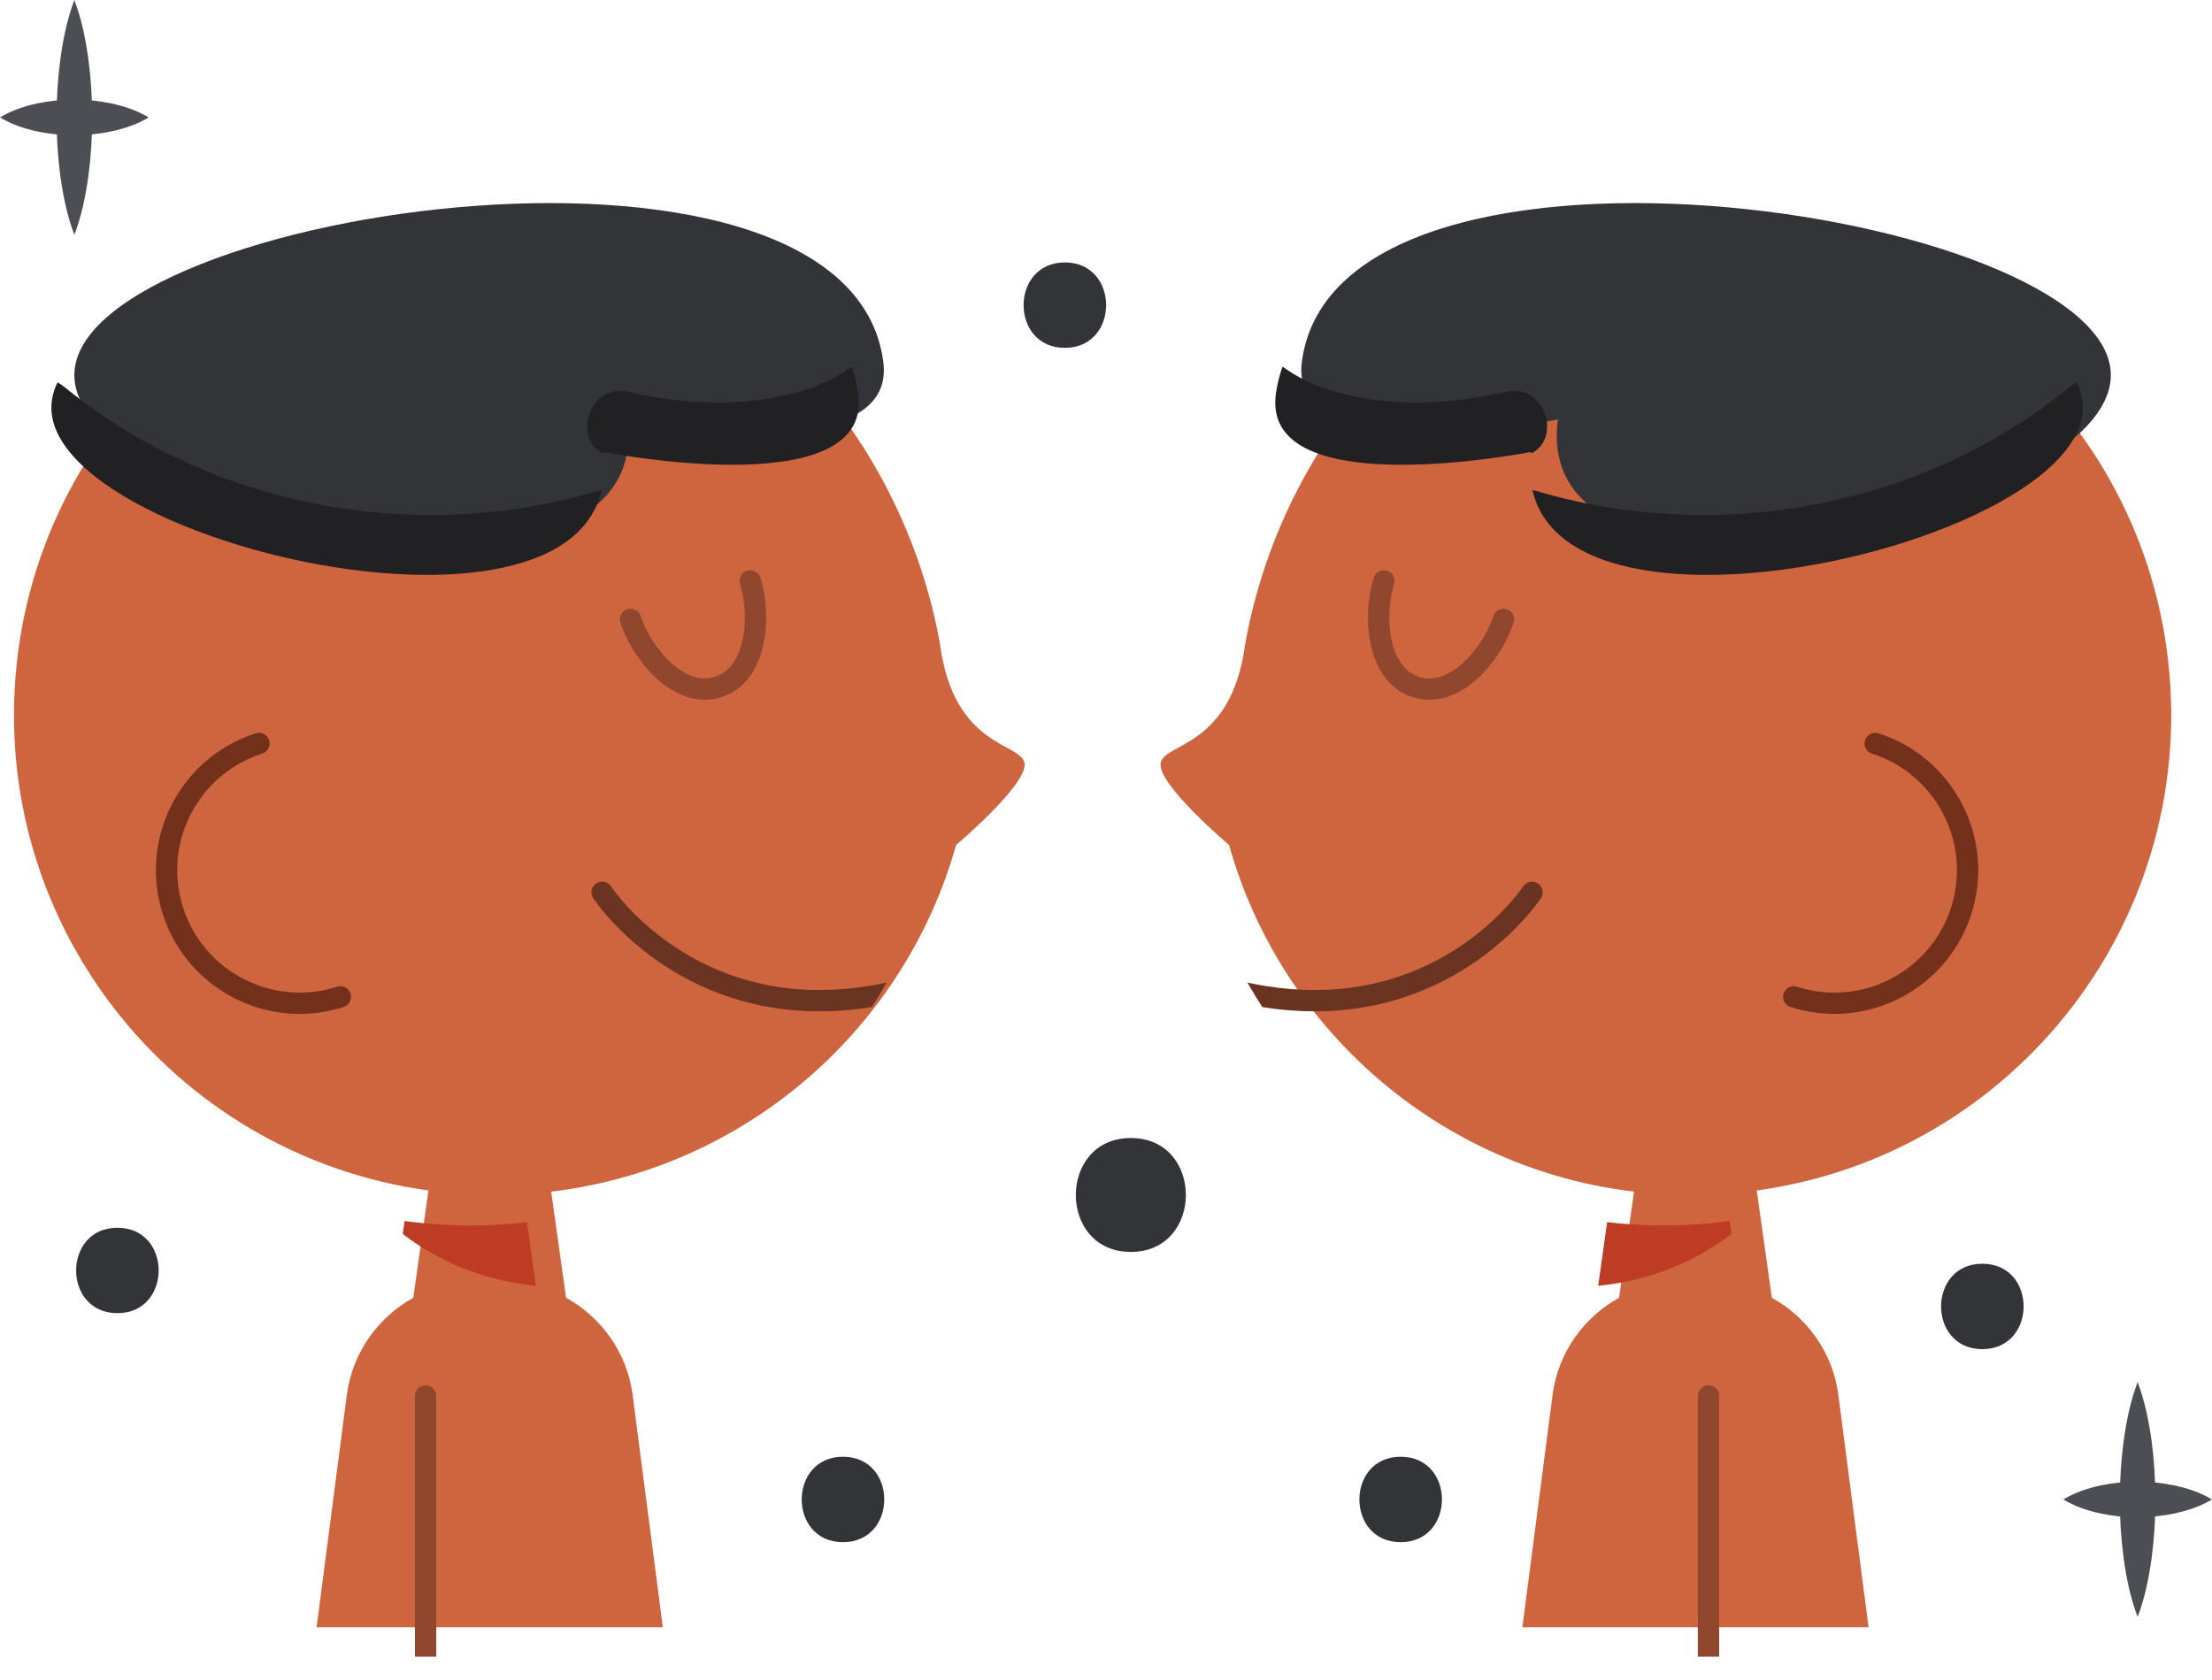 <?xml version="1.0" encoding="utf-8"?>
<svg viewBox="781.294 106.943 118.755 90.199" xmlns="http://www.w3.org/2000/svg">
  <defs>
    <clipPath clipPathUnits="userSpaceOnUse" id="clipPath1714">
      <path d="m 3931.52,4837.37 c -2.23,17.11 -12.57,31.29 -26.79,39.18 l -9.12,64.8 h -43.27 l -9.13,-64.8 c -14.21,-7.89 -24.55,-22.07 -26.78,-39.18 l -12.16,-93.51 h 139.41 l -12.16,93.51" id="path1712"/>
    </clipPath>
    <clipPath clipPathUnits="userSpaceOnUse" id="clipPath1728">
      <path d="m 4089.33,5091.69 c -1.13,8.56 -28.47,5.95 -34.05,48.15 -14.18,79.61 -75.7,158.94 -168.12,164.41 -106.58,6.3 -198.1,-75 -204.4,-181.57 -6.3,-106.59 74.99,-198.1 181.58,-204.4 92.41,-5.47 173.41,54.98 197.43,140.61 0,0 28.7,24.23 27.56,32.8" id="path1726"/>
    </clipPath>
    <clipPath clipPathUnits="userSpaceOnUse" id="clipPath1744">
      <path d="m 3706.91,5245.31 c 7.44,-56.19 234.33,-104.84 222.45,-15.08 0,0 109.03,-21.59 103.09,23.29 -14.44,109.11 -334.48,59.36 -325.54,-8.21" id="path1742"/>
    </clipPath>
    <clipPath clipPathUnits="userSpaceOnUse" id="clipPath1758">
      <path d="m 4301.93,4837.37 c 2.22,17.11 12.57,31.29 26.78,39.18 l 9.13,64.8 h 43.27 l 9.12,-64.8 c 14.21,-7.89 24.56,-22.07 26.78,-39.18 l 12.16,-93.51 h -139.4 l 12.16,93.51" id="path1756"/>
    </clipPath>
    <clipPath clipPathUnits="userSpaceOnUse" id="clipPath1772">
      <path d="m 4144.11,5091.69 c 1.13,8.56 28.47,5.95 34.06,48.15 14.17,79.61 75.7,158.94 168.12,164.41 106.58,6.3 198.09,-75 204.39,-181.57 6.31,-106.59 -74.99,-198.1 -181.57,-204.4 -92.42,-5.47 -173.41,54.98 -197.44,140.61 0,0 -28.69,24.23 -27.56,32.8" id="path1770"/>
    </clipPath>
    <clipPath clipPathUnits="userSpaceOnUse" id="clipPath1788">
      <path d="m 4526.53,5245.31 c -7.44,-56.19 -234.33,-104.84 -222.45,-15.08 0,0 -109.03,-21.59 -103.09,23.29 14.45,109.11 334.49,59.36 325.54,-8.21" id="path1786"/>
    </clipPath>
  </defs>
  <path d="M 815.258 181.848 C 814.961 179.567 813.582 177.676 811.686 176.624 L 810.47 167.984 L 804.701 167.984 L 803.483 176.624 C 801.589 177.676 800.21 179.567 799.913 181.848 L 798.291 194.316 L 816.879 194.316 L 815.258 181.848" style="fill:#ce653f;fill-opacity:1;fill-rule:nonzero;stroke:none" id="path1706" transform="matrix(1, 0, 0, 1, -7.105427357601002e-15, 0)"/>
  <g id="g1708" transform="matrix(0.133, 0, 0, -0.133, 291.057, 826.829)">
    <g id="g1710" clip-path="url(#clipPath1714)">
      <path d="m 3902.33,4893.58 c -19.51,1.89 -38.34,9.01 -53.77,20.93 l 0.74,5.24 c 4.95,-0.68 9.96,-1.17 15.04,-1.47 3.88,-0.23 7.74,-0.34 11.58,-0.34 7.7,-0.01 15.31,0.45 22.8,1.34 l 3.61,-25.7" style="fill:#bf3c24;fill-opacity:1;fill-rule:nonzero;stroke:none" id="path1716"/>
      <path d="m 3853.49,4849.12 v -122.15 c 0,-2.37 1.93,-4.3 4.3,-4.3 2.38,0 4.3,1.93 4.3,4.3 v 122.15 c 0,2.37 -1.92,4.3 -4.3,4.3 -2.37,0 -4.3,-1.93 -4.3,-4.3" style="fill:#90472e;fill-opacity:1;fill-rule:nonzero;stroke:none" id="path1718"/>
    </g>
  </g>
  <path d="M 836.299 147.939 C 836.149 146.798 832.503 147.146 831.759 141.519 C 829.869 130.905 821.666 120.327 809.343 119.598 C 795.133 118.758 782.93 129.598 782.09 143.807 C 781.25 158.019 792.089 170.22 806.301 171.06 C 818.622 171.79 829.422 163.73 832.625 152.313 C 832.625 152.313 836.451 149.082 836.299 147.939" style="fill:#ce653f;fill-opacity:1;fill-rule:nonzero;stroke:none" id="path1720" transform="matrix(1, 0, 0, 1, -7.105427357601002e-15, 0)"/>
  <g id="g1722" transform="matrix(0.133, 0, 0, -0.133, 291.057, 826.829)">
    <g id="g1724" clip-path="url(#clipPath1728)">
      <path d="m 3936.44,5161.32 c 2.14,-6.61 6.39,-14.04 12.14,-20.15 5.74,-6.03 13.16,-10.95 21.89,-11 2.23,0 4.52,0.35 6.78,1.08 6.87,2.18 11.56,7.33 14.25,13.17 2.73,5.87 3.76,12.54 3.76,18.95 0,5.82 -0.86,11.43 -2.35,16.09 -0.73,2.27 -3.15,3.51 -5.41,2.79 -2.27,-0.73 -3.51,-3.15 -2.78,-5.41 1.17,-3.66 1.95,-8.52 1.94,-13.47 0.01,-5.46 -0.94,-11.02 -2.96,-15.31 -2.05,-4.32 -4.87,-7.25 -9.08,-8.63 -1.42,-0.45 -2.79,-0.65 -4.15,-0.66 -5.2,-0.04 -10.84,3.22 -15.64,8.32 -4.78,5.02 -8.55,11.67 -10.2,16.87 -0.73,2.25 -3.15,3.5 -5.41,2.77 -2.26,-0.72 -3.51,-3.14 -2.78,-5.41" style="fill:#90472e;fill-opacity:1;fill-rule:nonzero;stroke:none" id="path1730"/>
      <path d="m 3789.2,5116.63 c -24.6,-7.92 -40.29,-30.7 -40.28,-55.24 0,-5.88 0.9,-11.87 2.79,-17.76 7.92,-24.61 30.7,-40.29 55.23,-40.29 5.89,0 11.88,0.91 17.77,2.8 2.26,0.73 3.5,3.15 2.78,5.41 -0.73,2.26 -3.15,3.5 -5.41,2.78 -5.04,-1.62 -10.13,-2.38 -15.14,-2.38 -20.88,0 -40.31,13.35 -47.04,34.31 -1.62,5.04 -2.38,10.13 -2.38,15.13 0,20.89 13.35,40.32 34.32,47.04 2.26,0.73 3.5,3.16 2.77,5.42 -0.72,2.26 -3.14,3.5 -5.41,2.78" style="fill:#73311c;fill-opacity:1;fill-rule:nonzero;stroke:none" id="path1732"/>
      <path d="m 3925.43,5050.07 c 0.19,-0.28 7.6,-11.59 22.7,-22.95 15.06,-11.36 37.95,-22.75 68.61,-22.74 13.41,0 28.27,2.17 44.55,7.41 2.26,0.72 3.51,3.14 2.78,5.41 -0.73,2.26 -3.15,3.5 -5.41,2.78 -15.5,-4.98 -29.44,-7 -41.92,-7 -28.48,0.01 -49.44,10.49 -63.44,21.01 -6.99,5.26 -12.2,10.52 -15.65,14.44 -1.72,1.96 -2.99,3.58 -3.83,4.7 l -0.92,1.26 -0.26,0.39 c -1.3,1.99 -3.97,2.54 -5.96,1.24 -1.99,-1.29 -2.54,-3.96 -1.25,-5.95" style="fill:#6a3322;fill-opacity:1;fill-rule:nonzero;stroke:none" id="path1734"/>
    </g>
  </g>
  <path d="M 785.31 127.457 C 786.302 134.949 816.554 141.435 814.97 129.467 C 814.97 129.467 829.507 132.346 828.715 126.362 C 826.79 111.814 784.118 118.447 785.31 127.457" style="fill:#333438;fill-opacity:1;fill-rule:nonzero;stroke:none" id="path1736" transform="matrix(1, 0, 0, 1, -7.105427357601002e-15, 0)"/>
  <g id="g1738" transform="matrix(0.133, 0, 0, -0.133, 291.057, 826.829)">
    <g id="g1740" clip-path="url(#clipPath1744)">
      <path d="m 3981.61,5225.04 c -26.02,0 -52.25,5.19 -52.25,5.19 v 0 0 c 0.03,-0.22 0.06,-0.46 0.09,-0.69 -11.79,5.83 -6.4,25.35 6.93,25.35 1.09,0 2.23,-0.13 3.42,-0.41 11.62,-2.71 23.8,-4.3 35.95,-4.3 11.31,0 22.59,1.37 33.35,4.49 7.05,2.05 14.36,5.4 20.64,10 1.28,-3.52 2.19,-7.23 2.71,-11.15 0.16,-1.21 0.24,-2.37 0.23,-3.48 -0.03,-19.97 -25.45,-25 -51.07,-25" style="fill:#212124;fill-opacity:1;fill-rule:nonzero;stroke:none" id="path1746"/>
      <path d="m 3858.38,5180.58 c -63.5,0 -147,31.01 -151.47,64.73 -0.12,0.92 -0.18,1.83 -0.18,2.74 -0.01,3.47 0.84,6.9 2.47,10.25 0.9,-0.47 1.8,-1.05 2.67,-1.76 41.8,-34.2 94.82,-51.77 148.03,-51.77 23.26,0 46.57,3.36 68.99,10.16 -5.5,-24.57 -34.84,-34.35 -70.51,-34.35" style="fill:#212124;fill-opacity:1;fill-rule:nonzero;stroke:none" id="path1748"/>
    </g>
  </g>
  <path d="M 864.646 181.848 C 864.942 179.567 866.322 177.676 868.217 176.624 L 869.434 167.984 L 875.203 167.984 L 876.419 176.624 C 878.314 177.676 879.694 179.567 879.99 181.848 L 881.611 194.316 L 863.025 194.316 L 864.646 181.848" style="fill:#ce653f;fill-opacity:1;fill-rule:nonzero;stroke:none" id="path1750" transform="matrix(1, 0, 0, 1, -7.105427357601002e-15, 0)"/>
  <g id="g1752" transform="matrix(0.133, 0, 0, -0.133, 291.057, 826.829)">
    <g id="g1754" clip-path="url(#clipPath1758)">
      <path d="m 4331.11,4893.58 3.62,25.7 c 7.48,-0.89 15.1,-1.34 22.8,-1.34 3.84,0 7.7,0.11 11.58,0.34 5.07,0.3 10.09,0.79 15.04,1.47 l 0.74,-5.24 c -15.44,-11.92 -34.26,-19.04 -53.78,-20.93" style="fill:#bf3c24;fill-opacity:1;fill-rule:nonzero;stroke:none" id="path1760"/>
      <path d="m 4371.35,4849.12 v -122.15 c 0,-2.37 1.93,-4.3 4.3,-4.3 2.38,0 4.3,1.93 4.3,4.3 v 122.15 c 0,2.37 -1.92,4.3 -4.3,4.3 -2.37,0 -4.3,-1.93 -4.3,-4.3" style="fill:#90472e;fill-opacity:1;fill-rule:nonzero;stroke:none" id="path1762"/>
    </g>
  </g>
  <path d="M 843.603 147.939 C 843.754 146.798 847.399 147.146 848.145 141.519 C 850.034 130.905 858.238 120.327 870.561 119.598 C 884.771 118.758 896.973 129.598 897.813 143.807 C 898.654 158.019 887.814 170.22 873.603 171.06 C 861.281 171.79 850.482 163.73 847.278 152.313 C 847.278 152.313 843.453 149.082 843.603 147.939" style="fill:#ce653f;fill-opacity:1;fill-rule:nonzero;stroke:none" id="path1764" transform="matrix(1, 0, 0, 1, -7.105427357601002e-15, 0)"/>
  <g id="g1766" transform="matrix(0.133, 0, 0, -0.133, 291.057, 826.829)">
    <g id="g1768" clip-path="url(#clipPath1772)">
      <path d="m 4288.81,5163.96 c -1.65,-5.2 -5.41,-11.85 -10.19,-16.87 -4.8,-5.1 -10.45,-8.36 -15.65,-8.32 -1.36,0.01 -2.73,0.21 -4.15,0.66 -4.2,1.38 -7.03,4.31 -9.08,8.63 -2.02,4.29 -2.97,9.85 -2.96,15.31 -0.01,4.95 0.77,9.81 1.95,13.47 0.72,2.26 -0.52,4.68 -2.78,5.41 -2.26,0.72 -4.68,-0.52 -5.41,-2.78 -1.5,-4.67 -2.36,-10.28 -2.36,-16.1 0.01,-6.41 1.04,-13.08 3.77,-18.95 2.69,-5.84 7.38,-10.99 14.24,-13.17 2.26,-0.73 4.55,-1.08 6.78,-1.08 8.73,0.05 16.15,4.97 21.89,11 5.76,6.11 10,13.54 12.14,20.15 0.73,2.27 -0.52,4.69 -2.78,5.41 -2.26,0.73 -4.68,-0.52 -5.41,-2.77" style="fill:#90472e;fill-opacity:1;fill-rule:nonzero;stroke:none" id="path1774"/>
      <path d="m 4441.61,5108.43 c 20.96,-6.72 34.31,-26.15 34.31,-47.04 0,-5 -0.76,-10.09 -2.38,-15.13 -6.73,-20.96 -26.15,-34.31 -47.04,-34.31 -5.01,0 -10.1,0.76 -15.13,2.38 -2.26,0.72 -4.69,-0.52 -5.41,-2.78 -0.73,-2.26 0.51,-4.68 2.78,-5.41 5.89,-1.89 11.87,-2.8 17.76,-2.8 24.54,0 47.31,15.68 55.23,40.29 1.89,5.89 2.8,11.88 2.8,17.76 0,24.54 -15.68,47.32 -40.29,55.24 -2.26,0.72 -4.68,-0.52 -5.41,-2.78 -0.73,-2.26 0.52,-4.69 2.78,-5.42" style="fill:#73311c;fill-opacity:1;fill-rule:nonzero;stroke:none" id="path1776"/>
      <path d="m 4300.81,5054.78 -0.26,-0.39 c -1.48,-2.12 -9.17,-12.56 -23.11,-22.37 -13.95,-9.82 -34.03,-19.03 -60.74,-19.04 -12.47,0 -26.42,2.02 -41.92,7 -2.26,0.72 -4.68,-0.52 -5.41,-2.78 -0.72,-2.27 0.52,-4.69 2.78,-5.41 16.28,-5.24 31.15,-7.41 44.55,-7.41 30.66,-0.01 53.55,11.38 68.62,22.74 15.09,11.36 22.5,22.67 22.69,22.95 1.3,1.99 0.74,4.66 -1.25,5.95 -1.99,1.3 -4.65,0.75 -5.95,-1.24" style="fill:#6a3322;fill-opacity:1;fill-rule:nonzero;stroke:none" id="path1778"/>
    </g>
  </g>
  <path d="M 894.593 127.457 C 893.601 134.949 863.349 141.435 864.933 129.467 C 864.933 129.467 850.395 132.346 851.187 126.362 C 853.114 111.814 895.786 118.447 894.593 127.457" style="fill:#333438;fill-opacity:1;fill-rule:nonzero;stroke:none" id="path1780" transform="matrix(1, 0, 0, 1, -7.105427357601002e-15, 0)"/>
  <g id="g1782" transform="matrix(0.133, 0, 0, -0.133, 291.057, 826.829)">
    <g id="g1784" clip-path="url(#clipPath1788)">
      <path d="m 4251.83,5225.04 c -25.62,0 -51.04,5.03 -51.07,25 0,1.11 0.07,2.27 0.23,3.48 0.52,3.91 1.44,7.64 2.71,11.15 6.28,-4.6 13.59,-7.95 20.64,-10 10.76,-3.12 22.04,-4.49 33.35,-4.49 12.15,0 24.34,1.59 35.95,4.3 1.2,0.29 2.34,0.41 3.43,0.41 13.34,0 18.69,-19.52 6.93,-25.35 0.02,0.23 0.05,0.47 0.08,0.69 v 0 0 c 0,0 -26.22,-5.19 -52.25,-5.19" style="fill:#212124;fill-opacity:1;fill-rule:nonzero;stroke:none" id="path1790"/>
      <path d="m 4375.07,5180.58 c -35.67,0 -65.02,9.77 -70.51,34.35 22.42,-6.8 45.72,-10.16 68.99,-10.16 53.2,0 106.22,17.57 148.03,51.77 0.87,0.71 1.76,1.29 2.67,1.76 1.62,-3.35 2.47,-6.78 2.47,-10.25 -0.01,-0.91 -0.07,-1.82 -0.19,-2.74 -4.46,-33.72 -87.97,-64.72 -151.46,-64.73" style="fill:#212124;fill-opacity:1;fill-rule:nonzero;stroke:none" id="path1792"/>
    </g>
  </g>
  <path d="M 785.286 106.943 C 785.682 107.994 785.888 109.045 786.036 110.095 C 786.176 111.146 786.241 112.197 786.242 113.247 C 786.244 114.298 786.178 115.35 786.038 116.401 C 785.89 117.451 785.684 118.502 785.286 119.553 C 784.889 118.502 784.682 117.451 784.534 116.401 C 784.394 115.35 784.329 114.298 784.33 113.247 C 784.332 112.197 784.397 111.146 784.537 110.095 C 784.685 109.045 784.89 107.994 785.286 106.943" style="fill:#4c4e53;fill-opacity:1;fill-rule:nonzero;stroke:none" id="path1794" transform="matrix(1, 0, 0, 1, -7.105427357601002e-15, 0)"/>
  <path d="M 789.278 113.247 C 788.613 113.643 787.947 113.849 787.282 113.997 C 786.617 114.137 785.952 114.202 785.286 114.203 C 784.621 114.205 783.956 114.139 783.29 113.999 C 782.625 113.853 781.96 113.646 781.294 113.247 C 781.96 112.85 782.625 112.643 783.29 112.497 C 783.956 112.357 784.621 112.291 785.286 112.293 C 785.952 112.293 786.617 112.359 787.282 112.499 C 787.947 112.647 788.613 112.853 789.278 113.247" style="fill:#4c4e53;fill-opacity:1;fill-rule:nonzero;stroke:none" id="path1796" transform="matrix(1, 0, 0, 1, -7.105427357601002e-15, 0)"/>
  <path d="M 896.057 181.151 C 896.451 182.202 896.657 183.252 896.805 184.303 C 896.945 185.354 897.01 186.404 897.011 187.455 C 897.013 188.506 896.947 189.556 896.807 190.607 C 896.661 191.658 896.454 192.71 896.057 193.76 C 895.658 192.71 895.453 191.658 895.305 190.607 C 895.165 189.556 895.099 188.506 895.101 187.455 C 895.102 186.404 895.167 185.354 895.307 184.303 C 895.455 183.252 895.661 182.202 896.057 181.151" style="fill:#4c4e53;fill-opacity:1;fill-rule:nonzero;stroke:none" id="path1798" transform="matrix(1, 0, 0, 1, -7.105427357601002e-15, 0)"/>
  <path d="M 900.049 187.455 C 899.383 187.851 898.718 188.056 898.053 188.204 C 897.387 188.344 896.722 188.41 896.057 188.411 C 895.391 188.412 894.726 188.347 894.061 188.207 C 893.395 188.059 892.73 187.854 892.065 187.455 C 892.73 187.058 893.395 186.851 894.061 186.703 C 894.726 186.563 895.391 186.498 896.057 186.5 C 896.722 186.5 897.387 186.566 898.053 186.706 C 898.718 186.855 899.383 187.059 900.049 187.455" style="fill:#4c4e53;fill-opacity:1;fill-rule:nonzero;stroke:none" id="path1800" transform="matrix(1, 0, 0, 1, -7.105427357601002e-15, 0)"/>
  <path d="M 838.463 125.621 C 841.415 125.621 841.419 121.034 838.463 121.034 C 835.511 121.034 835.506 125.621 838.463 125.621" style="fill:#333438;fill-opacity:1;fill-rule:nonzero;stroke:none" id="path1802" transform="matrix(1, 0, 0, 1, -7.105427357601002e-15, 0)"/>
  <path d="M 826.551 189.748 C 829.503 189.748 829.507 185.162 826.551 185.162 C 823.599 185.162 823.594 189.748 826.551 189.748" style="fill:#333438;fill-opacity:1;fill-rule:nonzero;stroke:none" id="path1804" transform="matrix(1, 0, 0, 1, -7.105427357601002e-15, 0)"/>
  <path d="M 856.491 189.748 C 859.443 189.748 859.449 185.162 856.491 185.162 C 853.539 185.162 853.534 189.748 856.491 189.748" style="fill:#333438;fill-opacity:1;fill-rule:nonzero;stroke:none" id="path1806" transform="matrix(1, 0, 0, 1, -7.105427357601002e-15, 0)"/>
  <path d="M 842.005 174.164 C 845.941 174.164 845.947 168.048 842.005 168.048 C 838.069 168.048 838.062 174.164 842.005 174.164" style="fill:#333438;fill-opacity:1;fill-rule:nonzero;stroke:none" id="path1808" transform="matrix(1, 0, 0, 1, -7.105427357601002e-15, 0)"/>
  <path d="M 787.597 177.452 C 790.549 177.452 790.553 172.866 787.597 172.866 C 784.645 172.866 784.64 177.452 787.597 177.452" style="fill:#333438;fill-opacity:1;fill-rule:nonzero;stroke:none" id="path1810" transform="matrix(1, 0, 0, 1, -7.105427357601002e-15, 0)"/>
  <path d="M 887.719 179.384 C 890.671 179.384 890.677 174.798 887.719 174.798 C 884.767 174.798 884.763 179.384 887.719 179.384" style="fill:#333438;fill-opacity:1;fill-rule:nonzero;stroke:none" id="path1812" transform="matrix(1, 0, 0, 1, -7.105427357601002e-15, 0)"/>
</svg>